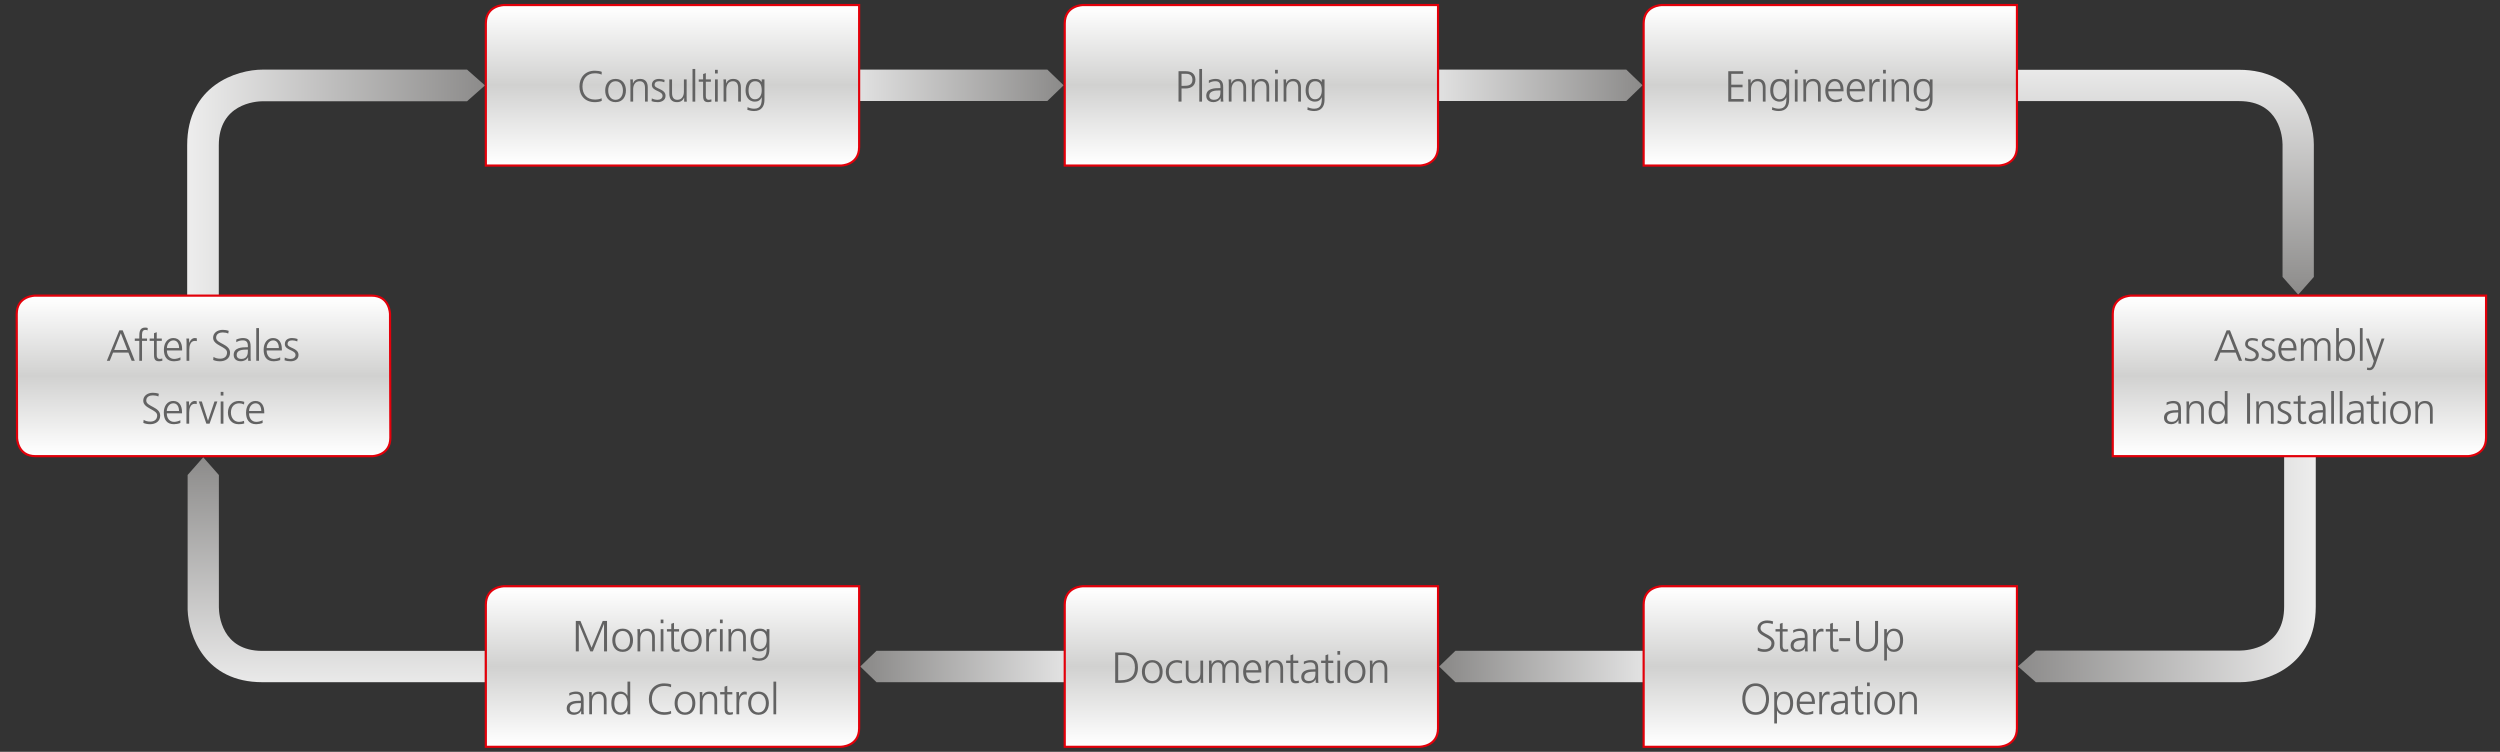 <?xml version="1.0" encoding="UTF-8" standalone="no"?><!DOCTYPE svg PUBLIC "-//W3C//DTD SVG 1.1//EN" "http://www.w3.org/Graphics/SVG/1.1/DTD/svg11.dtd"><svg width="100%" height="100%" viewBox="0 0 5131 1543" version="1.1" xmlns="http://www.w3.org/2000/svg" xmlns:xlink="http://www.w3.org/1999/xlink" xml:space="preserve" xmlns:serif="http://www.serif.com/" style="fill-rule:evenodd;clip-rule:evenodd;"><rect x="0" y="0" width="5131" height="1543" fill="#333333" stroke="none"/><path d="M4687.96,936.645l0,308.374c0,84.813 -75.304,90.036 -90.187,90.207l-419.339,0l-36.497,32.208l0,0.521l36.497,32.179l419.339,0c53.649,0 155.104,-32.42 155.104,-155.115l0,-308.374l-64.917,0Z" style="fill:url(#_Linear1);fill-rule:nonzero;"/><path d="M1762.1,142.861l0,64.401l387.484,0l33.448,-32.201l-33.448,-32.2l-387.484,0Z" style="fill:url(#_Linear2);fill-rule:nonzero;"/><path d="M2185.57,1335.74l0,64.401l-386.653,0l-33.376,-32.2l33.376,-32.201l386.653,0Z" style="fill:url(#_Linear3);fill-rule:nonzero;"/><path d="M2951.43,142.861l0,64.401l386.394,0l33.354,-32.201l-33.354,-32.2l-386.394,0Z" style="fill:url(#_Linear4);fill-rule:nonzero;"/><path d="M3373.37,1335.74l0,64.401l-386.34,0l-33.35,-32.2l33.35,-32.201l386.34,0Z" style="fill:url(#_Linear5);fill-rule:nonzero;"/><path d="M4138.84,143.253l0,64.231l456.593,0c83.916,0 89.093,74.505 89.261,89.231l0,271.681l32.116,36.407l32.106,-36.406l0,-272.236c-0.224,-53.214 -32.498,-152.908 -153.483,-152.908l-456.593,0Z" style="fill:url(#_Linear6);fill-rule:nonzero;"/><path d="M385.087,974.823l0,276.829c1.953,54.129 35.703,148.485 153.414,148.485l456.665,0l0,-64.241l-456.665,0c-83.928,0 -89.106,-74.518 -89.275,-89.246l0,-271.723l-32.12,-36.414l-32.019,36.31Z" style="fill:url(#_Linear7);fill-rule:nonzero;"/><path d="M539.269,142.866c-53.65,0 -155.105,32.419 -155.105,155.115l0,308.374l64.918,0l0,-308.374c0,-84.813 75.303,-90.036 90.187,-90.207l419.339,0l36.497,-32.208l0,-0.522l-36.497,-32.178l-419.339,0Z" style="fill:url(#_Linear8);fill-rule:nonzero;"/><path d="M3411.44,10.285c0,0 -38.026,0 -38.026,38.024l0,291.53l728.154,0c0,0 38.027,0 38.027,-38.026l0,-291.528l-728.155,0Z" style="fill:url(#_Linear9);fill-rule:nonzero;"/><g><path d="M3547.09,208.592l31.648,0l0,-5.354l-25.488,0l0,-24.068l23.162,0l0,-5.355l-23.162,0l0,-22.279l24.414,0l0,-5.355l-30.574,0l0,62.411Z" style="fill:#626262;fill-rule:nonzero;"/><path d="M3588.08,208.592l5.623,0l0,-25.219c0,-7.602 3.221,-16.634 13.51,-16.634c7.784,0 10.826,5.544 10.826,14.13l0,27.723l5.623,0l0,-29.154c0,-10.016 -4.284,-17.517 -15.555,-17.517c-9.484,0 -12.883,5.086 -14.761,9.2l-0.179,0l0,-8.127l-5.445,0c0.358,3.666 0.358,7.242 0.358,10.729l0,34.869Z" style="fill:#626262;fill-rule:nonzero;"/><path d="M3639.38,185.793c0,-8.856 2.773,-19.054 13.509,-19.054c10.289,0 13.51,8.051 13.51,19.054c0,8.32 -3.668,17.981 -13.868,17.981c-9.573,0 -13.151,-9.035 -13.151,-17.981Zm32.642,-22.799l-5.623,0l0,5.176l-0.179,0c-4.205,-5.446 -8.142,-6.249 -14.225,-6.249c-13.419,0 -18.775,10.006 -18.775,23.872c0,10.109 4.642,22.799 19.222,22.799c5.815,0 10.825,-2.319 13.867,-8.933l0.179,0c0,12.871 -1.252,23.432 -15.746,23.432c-4.921,0 -9.931,-1.432 -13.416,-3.222l-0.446,5.631c2.321,0.714 7.778,2.409 13.773,2.409c15.656,0 21.369,-10.367 21.369,-23.064l0,-41.851Z" style="fill:#626262;fill-rule:nonzero;"/><path d="M3683.73,208.592l5.623,0l0,-45.598l-5.623,0l0,45.598Zm5.623,-65.273l-5.623,0l0,7.501l5.623,0l0,-7.501Z" style="fill:#626262;fill-rule:nonzero;"/><path d="M3701.28,208.592l5.623,0l0,-25.219c0,-7.602 3.221,-16.634 13.51,-16.634c7.784,0 10.826,5.544 10.826,14.13l0,27.723l5.623,0l0,-29.154c0,-10.016 -4.284,-17.517 -15.554,-17.517c-9.484,0 -12.884,5.086 -14.762,9.2l-0.179,0l0,-8.127l-5.445,0c0.358,3.666 0.358,7.242 0.358,10.729l0,34.869Z" style="fill:#626262;fill-rule:nonzero;"/><path d="M3780.24,201.447c-2.678,1.7 -8.673,3.4 -12.788,3.4c-9.842,0 -15.031,-7.785 -15.031,-17.45l31.211,0l0,-2.855c0,-12.255 -5.267,-22.621 -18.149,-22.621c-11.541,0 -19.222,9.919 -19.222,23.87c0,13.687 5.624,23.874 20.743,23.874c4.205,0 9.305,-0.892 13.236,-2.498l0,-5.72Zm-27.819,-18.868c0,-7.517 5.099,-15.84 13.42,-15.84c8.41,0 11.631,7.875 11.631,15.84l-25.051,0Z" style="fill:#626262;fill-rule:nonzero;"/><path d="M3824.15,201.447c-2.678,1.7 -8.672,3.4 -12.788,3.4c-9.842,0 -15.031,-7.785 -15.031,-17.45l31.211,0l0,-2.855c0,-12.255 -5.267,-22.621 -18.148,-22.621c-11.542,0 -19.223,9.919 -19.223,23.87c0,13.687 5.624,23.874 20.744,23.874c4.205,0 9.304,-0.892 13.235,-2.498l0,-5.72Zm-27.819,-18.868c0,-7.517 5.1,-15.84 13.42,-15.84c8.411,0 11.632,7.875 11.632,15.84l-25.052,0Z" style="fill:#626262;fill-rule:nonzero;"/><path d="M3836.64,208.592l5.623,0l0,-22.536c0,-8.228 2.415,-18.244 11.358,-18.244c1.431,0 2.951,0.179 4.113,0.537l0,-5.892c-0.983,-0.269 -2.593,-0.536 -3.934,-0.536c-5.813,0 -9.659,4.731 -11.716,9.826l-0.178,0l0,-8.753l-5.624,0c0.358,3.301 0.358,5.176 0.358,10.184l0,35.414Z" style="fill:#626262;fill-rule:nonzero;"/><path d="M3864.82,208.592l5.623,0l0,-45.598l-5.623,0l0,45.598Zm5.623,-65.273l-5.623,0l0,7.501l5.623,0l0,-7.501Z" style="fill:#626262;fill-rule:nonzero;"/><path d="M3882.42,208.592l5.623,0l0,-25.219c0,-7.602 3.221,-16.634 13.51,-16.634c7.784,0 10.826,5.544 10.826,14.13l0,27.723l5.623,0l0,-29.154c0,-10.016 -4.284,-17.517 -15.554,-17.517c-9.484,0 -12.884,5.086 -14.762,9.2l-0.179,0l0,-8.127l-5.445,0c0.358,3.666 0.358,7.242 0.358,10.729l0,34.869Z" style="fill:#626262;fill-rule:nonzero;"/><path d="M3933.72,185.793c0,-8.856 2.774,-19.054 13.51,-19.054c10.288,0 13.509,8.051 13.509,19.054c0,8.32 -3.668,17.981 -13.867,17.981c-9.573,0 -13.152,-9.035 -13.152,-17.981Zm32.642,-22.799l-5.623,0l0,5.176l-0.179,0c-4.205,-5.446 -8.141,-6.249 -14.225,-6.249c-13.418,0 -18.774,10.006 -18.774,23.872c0,10.109 4.641,22.799 19.221,22.799c5.816,0 10.826,-2.319 13.868,-8.933l0.179,0c0,12.871 -1.253,23.432 -15.747,23.432c-4.92,0 -9.93,-1.432 -13.415,-3.222l-0.446,5.631c2.32,0.714 7.778,2.409 13.772,2.409c15.657,0 21.369,-10.367 21.369,-23.064l0,-41.851Z" style="fill:#626262;fill-rule:nonzero;"/></g><path d="M3411.44,10.284c0,0 -38.025,0 -38.025,38.026l0,291.529l728.155,0c0,0 38.025,0 38.025,-38.025l0,-291.53l-728.155,0Z" style="fill:none;stroke:#e3000a;stroke-width:4.47px;"/><path d="M2223.29,10.285c0,0 -38.025,0 -38.025,38.024l0,291.53l728.155,0c0,0 38.025,0 38.025,-38.026l0,-291.528l-728.155,0Z" style="fill:url(#_Linear10);fill-rule:nonzero;"/><g><path d="M2418.8,208.592l6.159,0l0,-27.008l8.59,0c11.185,0 19.939,-6.07 19.939,-17.701c0,-11.811 -7.591,-17.702 -19.313,-17.702l-15.375,0l0,62.411Zm6.159,-57.056l10.022,0c7.874,0 12.347,4.473 12.347,12.347c0,11.273 -8.768,12.347 -18.074,12.347l-4.295,0l0,-24.694Z" style="fill:#626262;fill-rule:nonzero;"/><rect x="2461.44" y="141.531" width="5.623" height="67.062" style="fill:#626262;fill-rule:nonzero;"/><path d="M2505.39,208.592l5.534,0c-0.447,-3.13 -0.447,-5.902 -0.447,-9.569l0,-20.112c0,-11.904 -4.73,-16.99 -16.002,-16.99c-4.026,0 -9.931,1.427 -13.419,3.123l0,5.454c4.204,-2.685 8.677,-3.759 13.419,-3.759c7.606,0 10.379,3.938 10.379,11.725l0,2.327l-1.073,0c-11.811,0 -28.081,0.713 -28.081,15.996c0,4.123 2.053,12.878 15.017,12.878c5.637,0 11.99,-2.944 14.494,-8.397l0.179,0l0,7.324Zm-0.536,-20.209c0,4.921 -0.268,16.464 -13.51,16.464c-5.19,0 -9.484,-2.237 -9.484,-8.232c0,-10.022 11.631,-11.006 21.384,-11.006l1.61,0l0,2.774Z" style="fill:#626262;fill-rule:nonzero;"/><path d="M2521.96,208.592l5.623,0l0,-25.219c0,-7.602 3.221,-16.634 13.51,-16.634c7.784,0 10.826,5.544 10.826,14.13l0,27.723l5.623,0l0,-29.154c0,-10.016 -4.284,-17.517 -15.554,-17.517c-9.484,0 -12.884,5.086 -14.762,9.2l-0.178,0l0,-8.127l-5.446,0c0.358,3.666 0.358,7.242 0.358,10.729l0,34.869Z" style="fill:#626262;fill-rule:nonzero;"/><path d="M2569.33,208.592l5.622,0l0,-25.219c0,-7.602 3.221,-16.634 13.511,-16.634c7.784,0 10.826,5.544 10.826,14.13l0,27.723l5.623,0l0,-29.154c0,-10.016 -4.284,-17.517 -15.555,-17.517c-9.484,0 -12.884,5.086 -14.762,9.2l-0.178,0l0,-8.127l-5.445,0c0.358,3.666 0.358,7.242 0.358,10.729l0,34.869Z" style="fill:#626262;fill-rule:nonzero;"/><path d="M2616.95,208.592l5.623,0l0,-45.598l-5.623,0l0,45.598Zm5.623,-65.273l-5.623,0l0,7.501l5.623,0l0,-7.501Z" style="fill:#626262;fill-rule:nonzero;"/><path d="M2634.51,208.592l5.622,0l0,-25.219c0,-7.602 3.221,-16.634 13.511,-16.634c7.784,0 10.826,5.544 10.826,14.13l0,27.723l5.623,0l0,-29.154c0,-10.016 -4.284,-17.517 -15.555,-17.517c-9.484,0 -12.884,5.086 -14.762,9.2l-0.178,0l0,-8.127l-5.445,0c0.358,3.666 0.358,7.242 0.358,10.729l0,34.869Z" style="fill:#626262;fill-rule:nonzero;"/><path d="M2685.81,185.793c0,-8.856 2.773,-19.054 13.509,-19.054c10.289,0 13.51,8.051 13.51,19.054c0,8.32 -3.668,17.981 -13.868,17.981c-9.573,0 -13.151,-9.035 -13.151,-17.981Zm32.642,-22.799l-5.623,0l0,5.176l-0.179,0c-4.205,-5.446 -8.142,-6.249 -14.226,-6.249c-13.418,0 -18.774,10.006 -18.774,23.872c0,10.109 4.642,22.799 19.222,22.799c5.815,0 10.825,-2.319 13.867,-8.933l0.179,0c0,12.871 -1.252,23.432 -15.746,23.432c-4.921,0 -9.931,-1.432 -13.416,-3.222l-0.446,5.631c2.321,0.714 7.778,2.409 13.772,2.409c15.657,0 21.37,-10.367 21.37,-23.064l0,-41.851Z" style="fill:#626262;fill-rule:nonzero;"/></g><path d="M2223.29,10.284c0,0 -38.025,0 -38.025,38.026l0,291.529l728.155,0c0,0 38.025,0 38.025,-38.025l0,-291.53l-728.155,0Z" style="fill:none;stroke:#e3000a;stroke-width:4.47px;"/><path d="M1035.15,10.285c0,0 -38.026,0 -38.026,38.024l0,291.53l728.156,0c0,0 38.025,0 38.025,-38.026l0,-291.528l-728.155,0Z" style="fill:url(#_Linear11);fill-rule:nonzero;"/><g><path d="M1235.06,147.428c-3.219,-1.695 -10.642,-2.32 -14.309,-2.32c-19.317,0 -31.468,13.315 -31.468,32.278c0,19.322 11.793,32.279 31.468,32.279c3.935,0 10.911,-0.624 14.309,-2.677l-0.358,-5.361c-3.577,2.147 -9.837,2.684 -13.951,2.684c-16.455,0 -25.309,-11.181 -25.309,-26.925c0,-15.474 9.122,-26.924 25.309,-26.924c4.382,0 10.016,0.626 13.951,2.684l0.358,-5.718Z" style="fill:#626262;fill-rule:nonzero;"/><path d="M1242.11,185.793c0,12.435 6.517,23.872 21.279,23.872c14.761,0 21.279,-11.437 21.279,-23.872c0,-12.434 -6.518,-23.872 -21.279,-23.872c-14.762,0 -21.279,11.438 -21.279,23.872Zm6.159,0c0,-10.556 5.279,-19.054 15.12,-19.054c9.841,0 15.119,8.498 15.119,19.054c0,10.556 -5.278,19.054 -15.119,19.054c-9.841,0 -15.12,-8.498 -15.12,-19.054Z" style="fill:#626262;fill-rule:nonzero;"/><path d="M1293.87,208.592l5.623,0l0,-25.219c0,-7.602 3.221,-16.634 13.51,-16.634c7.784,0 10.826,5.544 10.826,14.13l0,27.723l5.623,0l0,-29.154c0,-10.016 -4.284,-17.517 -15.554,-17.517c-9.484,0 -12.884,5.086 -14.762,9.2l-0.179,0l0,-8.127l-5.445,0c0.358,3.666 0.358,7.242 0.358,10.729l0,34.869Z" style="fill:#626262;fill-rule:nonzero;"/><path d="M1337.27,207.524c4.018,1.606 8.397,2.141 12.782,2.141c6.891,0 15.914,-3.301 15.914,-12.958c0,-14.939 -22.447,-13.866 -22.447,-22.364c0,-5.815 4.027,-7.604 9.844,-7.604c3.132,0 7.158,0.805 10.103,2.147l0.536,-4.913c-4.017,-1.517 -8.849,-2.052 -11.265,-2.052c-7.518,0 -14.841,3.39 -14.841,12.422c0,13.239 21.91,11.54 21.91,22.364c0,5.188 -4.743,8.14 -10.112,8.14c-4.385,0 -8.496,-1.163 -11.887,-2.862l-0.537,5.539Z" style="fill:#626262;fill-rule:nonzero;"/><path d="M1409.26,162.994l-5.623,0l0,25.219c0,7.602 -3.221,16.634 -13.51,16.634c-7.784,0 -10.826,-5.544 -10.826,-14.13l0,-27.723l-5.623,0l0,29.154c0,10.016 4.284,17.517 15.554,17.517c9.484,0 12.884,-5.086 14.762,-9.2l0.179,0l0,8.127l5.445,0c-0.358,-3.665 -0.358,-7.242 -0.358,-10.729l0,-34.869Z" style="fill:#626262;fill-rule:nonzero;"/><rect x="1421.31" y="141.531" width="5.623" height="67.062" style="fill:#626262;fill-rule:nonzero;"/><path d="M1459.02,162.994l-10.374,0l0,-12.968l-5.622,1.968l0,11l-8.944,0l0,4.818l8.944,0l0,26.658c0,8.32 0.357,15.195 10.362,15.195c2.773,0 5.545,-0.713 6.886,-1.249l-0.357,-4.642c-1.61,0.626 -3.041,1.073 -5.187,1.073c-4.561,0 -6.082,-3.399 -6.082,-7.514l0,-29.521l10.374,0l0,-4.818Z" style="fill:#626262;fill-rule:nonzero;"/><path d="M1467.49,208.592l5.623,0l0,-45.598l-5.623,0l0,45.598Zm5.623,-65.273l-5.623,0l0,7.501l5.623,0l0,-7.501Z" style="fill:#626262;fill-rule:nonzero;"/><path d="M1485.09,208.592l5.623,0l0,-25.219c0,-7.602 3.221,-16.634 13.51,-16.634c7.784,0 10.826,5.544 10.826,14.13l0,27.723l5.623,0l0,-29.154c0,-10.016 -4.284,-17.517 -15.554,-17.517c-9.484,0 -12.884,5.086 -14.762,9.2l-0.179,0l0,-8.127l-5.445,0c0.358,3.666 0.358,7.242 0.358,10.729l0,34.869Z" style="fill:#626262;fill-rule:nonzero;"/><path d="M1536.34,185.793c0,-8.856 2.773,-19.054 13.509,-19.054c10.289,0 13.51,8.051 13.51,19.054c0,8.32 -3.668,17.981 -13.867,17.981c-9.573,0 -13.152,-9.035 -13.152,-17.981Zm32.642,-22.799l-5.623,0l0,5.176l-0.179,0c-4.205,-5.446 -8.141,-6.249 -14.225,-6.249c-13.419,0 -18.775,10.006 -18.775,23.872c0,10.109 4.642,22.799 19.222,22.799c5.815,0 10.826,-2.319 13.868,-8.933l0.178,0c0,12.871 -1.252,23.432 -15.746,23.432c-4.92,0 -9.931,-1.432 -13.415,-3.222l-0.447,5.631c2.321,0.714 7.778,2.409 13.773,2.409c15.657,0 21.369,-10.367 21.369,-23.064l0,-41.851Z" style="fill:#626262;fill-rule:nonzero;"/></g><path d="M1035.15,10.284c0,0 -38.026,0 -38.026,38.026l0,291.529l728.155,0c0,0 38.026,0 38.026,-38.025l0,-291.53l-728.155,0Z" style="fill:none;stroke:#e3000a;stroke-width:4.47px;"/><path d="M72.235,606.723c0,0 -38.024,0 -37.924,38.025l0.672,253.504c0,0 0.101,38.026 38.127,38.026l690.128,0c0,0 38.026,0 37.926,-38.026l-0.672,-253.504c0,0 -0.101,-38.025 -38.127,-38.025l-690.13,0Z" style="fill:url(#_Linear12);fill-rule:nonzero;"/><g><path d="M219.322,740.442l5.99,0l6.706,-16.723l31.474,0l6.706,16.723l6.437,0l-24.767,-62.411l-6.974,0l-25.572,62.411Zm42.113,-22.078l-27.092,0l13.591,-34.442l13.501,34.442Z" style="fill:#626262;fill-rule:nonzero;"/><path d="M285.87,740.442l5.623,0l0,-40.78l10.284,0l0,-4.818l-10.284,0l0,-3.938c0,-5.458 -0.804,-13.781 6.886,-13.781c1.61,0 3.309,0.358 4.471,0.985l0.358,-4.909c-1.073,-0.626 -3.488,-0.894 -5.276,-0.894c-11.705,0 -12.062,9.651 -12.062,19.226l0,3.311l-9.212,0l0,4.818l9.212,0l0,40.78Z" style="fill:#626262;fill-rule:nonzero;"/><path d="M332.068,694.844l-10.374,0l0,-12.968l-5.623,1.968l0,11l-8.943,0l0,4.818l8.943,0l0,26.658c0,8.32 0.357,15.195 10.363,15.195c2.772,0 5.545,-0.714 6.886,-1.249l-0.358,-4.642c-1.609,0.626 -3.04,1.073 -5.187,1.073c-4.56,0 -6.081,-3.399 -6.081,-7.514l0,-29.521l10.374,0l0,-4.818Z" style="fill:#626262;fill-rule:nonzero;"/><path d="M370.365,733.297c-2.678,1.7 -8.672,3.4 -12.788,3.4c-9.842,0 -15.031,-7.785 -15.031,-17.45l31.211,0l0,-2.855c0,-12.255 -5.266,-22.621 -18.148,-22.621c-11.542,0 -19.222,9.919 -19.222,23.87c0,13.687 5.624,23.874 20.743,23.874c4.205,0 9.305,-0.892 13.235,-2.498l0,-5.72Zm-27.819,-18.868c0,-7.517 5.1,-15.84 13.421,-15.84c8.41,0 11.631,7.875 11.631,15.84l-25.052,0Z" style="fill:#626262;fill-rule:nonzero;"/><path d="M382.85,740.442l5.623,0l0,-22.536c0,-8.228 2.415,-18.244 11.358,-18.244c1.431,0 2.951,0.179 4.114,0.536l0,-5.891c-0.984,-0.269 -2.594,-0.536 -3.935,-0.536c-5.813,0 -9.659,4.73 -11.715,9.826l-0.179,0l0,-8.753l-5.623,0c0.357,3.301 0.357,5.175 0.357,10.184l0,35.414Z" style="fill:#626262;fill-rule:nonzero;"/><path d="M437.567,738.838c3.303,1.428 8.039,2.677 14.124,2.677c9.663,0 20.475,-4.997 20.475,-17.609c0,-18.248 -28.618,-18.337 -28.618,-30.86c0,-8.051 7.069,-10.734 13.511,-10.734c4.206,0 8.59,0.805 11.358,2.326l0.982,-5.628c-4.287,-1.606 -9.208,-2.052 -12.25,-2.052c-11.006,0 -19.76,6.248 -19.76,16.267c0,16.369 28.618,17.89 28.618,30.144c0,8.856 -6.353,12.792 -14.048,12.792c-5.816,0 -10.107,-1.342 -13.767,-3.668l-0.625,6.345Z" style="fill:#626262;fill-rule:nonzero;"/><path d="M509.284,740.442l5.535,0c-0.447,-3.13 -0.447,-5.902 -0.447,-9.569l0,-20.112c0,-11.904 -4.731,-16.99 -16.002,-16.99c-4.027,0 -9.932,1.427 -13.42,3.122l0,5.455c4.204,-2.685 8.678,-3.759 13.42,-3.759c7.605,0 10.379,3.938 10.379,11.724l0,2.327l-1.074,0c-11.811,0 -28.081,0.714 -28.081,15.997c0,4.123 2.054,12.878 15.018,12.878c5.637,0 11.989,-2.944 14.494,-8.397l0.178,0l0,7.324Zm-0.535,-20.21c0,4.922 -0.269,16.465 -13.511,16.465c-5.189,0 -9.484,-2.237 -9.484,-8.232c0,-10.022 11.632,-11.007 21.384,-11.007l1.611,0l0,2.774Z" style="fill:#626262;fill-rule:nonzero;"/><rect x="525.947" y="673.38" width="5.623" height="67.062" style="fill:#626262;fill-rule:nonzero;"/><path d="M575.081,733.297c-2.678,1.7 -8.672,3.4 -12.788,3.4c-9.842,0 -15.031,-7.785 -15.031,-17.45l31.212,0l0,-2.855c0,-12.255 -5.267,-22.621 -18.149,-22.621c-11.542,0 -19.222,9.919 -19.222,23.87c0,13.687 5.624,23.874 20.743,23.874c4.205,0 9.305,-0.892 13.235,-2.498l0,-5.72Zm-27.819,-18.868c0,-7.517 5.1,-15.84 13.421,-15.84c8.41,0 11.631,7.875 11.631,15.84l-25.052,0Z" style="fill:#626262;fill-rule:nonzero;"/><path d="M583.992,739.374c4.018,1.606 8.397,2.141 12.782,2.141c6.891,0 15.914,-3.301 15.914,-12.958c0,-14.94 -22.447,-13.866 -22.447,-22.364c0,-5.815 4.027,-7.604 9.844,-7.604c3.132,0 7.158,0.805 10.103,2.147l0.536,-4.913c-4.017,-1.517 -8.849,-2.052 -11.265,-2.052c-7.518,0 -14.841,3.39 -14.841,12.422c0,13.239 21.91,11.539 21.91,22.364c0,5.188 -4.743,8.14 -10.112,8.14c-4.385,0 -8.496,-1.163 -11.887,-2.862l-0.537,5.539Z" style="fill:#626262;fill-rule:nonzero;"/><path d="M294.175,867.976c3.303,1.428 8.039,2.677 14.123,2.677c9.663,0 20.475,-4.998 20.475,-17.609c0,-18.248 -28.617,-18.337 -28.617,-30.86c0,-8.051 7.068,-10.734 13.51,-10.734c4.206,0 8.59,0.805 11.358,2.325l0.982,-5.627c-4.287,-1.606 -9.208,-2.053 -12.25,-2.053c-11.006,0 -19.76,6.249 -19.76,16.268c0,16.369 28.618,17.889 28.618,30.144c0,8.856 -6.353,12.791 -14.048,12.791c-5.816,0 -10.106,-1.341 -13.766,-3.667l-0.625,6.345Z" style="fill:#626262;fill-rule:nonzero;"/><path d="M370.17,862.434c-2.678,1.701 -8.673,3.401 -12.788,3.401c-9.842,0 -15.031,-7.785 -15.031,-17.45l31.211,0l0,-2.855c0,-12.255 -5.267,-22.622 -18.149,-22.622c-11.541,0 -19.222,9.92 -19.222,23.871c0,13.687 5.624,23.874 20.743,23.874c4.205,0 9.305,-0.892 13.236,-2.498l0,-5.721Zm-27.819,-18.867c0,-7.518 5.099,-15.841 13.42,-15.841c8.41,0 11.631,7.876 11.631,15.841l-25.051,0Z" style="fill:#626262;fill-rule:nonzero;"/><path d="M382.655,869.58l5.623,0l0,-22.537c0,-8.227 2.414,-18.243 11.357,-18.243c1.431,0 2.952,0.178 4.114,0.536l0,-5.891c-0.984,-0.269 -2.593,-0.537 -3.935,-0.537c-5.813,0 -9.658,4.731 -11.715,9.826l-0.178,0l0,-8.753l-5.624,0c0.358,3.302 0.358,5.176 0.358,10.184l0,35.415Z" style="fill:#626262;fill-rule:nonzero;"/><path d="M446.111,823.981l-5.9,0l-13.232,39.439l-0.179,0l-12.606,-39.439l-6.169,0l15.467,45.599l6.616,0l16.003,-45.599Z" style="fill:#626262;fill-rule:nonzero;"/><path d="M452.942,869.58l5.623,0l0,-45.599l-5.623,0l0,45.599Zm5.623,-65.273l-5.623,0l0,7.501l5.623,0l0,-7.501Z" style="fill:#626262;fill-rule:nonzero;"/><path d="M501.323,824.686c-1.61,-0.529 -5.545,-1.778 -11,-1.778c-13.504,0 -22.525,9.828 -22.525,23.873c0,12.703 7.143,23.872 21.809,23.872c4.293,0 7.87,-0.268 11.716,-1.606l-0.537,-5.27c-3.398,1.253 -6.707,2.058 -10.284,2.058c-10.285,0 -16.545,-8.677 -16.545,-19.054c0,-11.093 6.171,-19.055 17.171,-19.055c3.04,0 6.707,0.985 9.748,2.326l0.447,-5.366Z" style="fill:#626262;fill-rule:nonzero;"/><path d="M538.983,862.434c-2.678,1.701 -8.672,3.401 -12.788,3.401c-9.841,0 -15.031,-7.785 -15.031,-17.45l31.212,0l0,-2.855c0,-12.255 -5.267,-22.622 -18.149,-22.622c-11.542,0 -19.222,9.92 -19.222,23.871c0,13.687 5.624,23.874 20.743,23.874c4.205,0 9.305,-0.892 13.235,-2.498l0,-5.721Zm-27.819,-18.867c0,-7.518 5.1,-15.841 13.421,-15.841c8.41,0 11.631,7.876 11.631,15.841l-25.052,0Z" style="fill:#626262;fill-rule:nonzero;"/></g><path d="M72.236,606.722c0,0 -38.026,0 -37.925,38.025l0.672,253.505c0,0 0.101,38.025 38.126,38.025l690.13,0c0,0 38.025,0 37.924,-38.025l-0.671,-253.505c0,0 -0.101,-38.025 -38.127,-38.025l-690.129,0Z" style="fill:none;stroke:#e3000a;stroke-width:4.47px;"/><path d="M2223.29,1203.16c0,0 -38.025,0 -38.025,38.025l0,291.53l728.155,0c0,0 38.025,0 38.025,-38.026l0,-291.529l-728.155,0Z" style="fill:url(#_Linear13);fill-rule:nonzero;"/><g><path d="M2294.99,1344.41l9.035,0c13.956,0 25.318,6.351 25.318,25.404c0,19.142 -11.541,26.298 -29.254,26.298l-5.099,0l0,-51.702Zm-6.159,57.056l10.9,0c20.665,0 35.771,-8.664 35.771,-31.295c0,-18.247 -8.843,-31.116 -31.208,-31.116l-15.463,0l0,62.411Z" style="fill:#626262;fill-rule:nonzero;"/><path d="M2343.65,1378.67c0,12.435 6.517,23.873 21.278,23.873c14.762,0 21.279,-11.438 21.279,-23.873c0,-12.434 -6.517,-23.872 -21.279,-23.872c-14.761,0 -21.278,11.438 -21.278,23.872Zm6.159,0c0,-10.556 5.278,-19.054 15.119,-19.054c9.841,0 15.12,8.498 15.12,19.054c0,10.556 -5.279,19.055 -15.12,19.055c-9.841,0 -15.119,-8.499 -15.119,-19.055Z" style="fill:#626262;fill-rule:nonzero;"/><path d="M2426.24,1356.58c-1.61,-0.528 -5.545,-1.777 -11,-1.777c-13.504,0 -22.526,9.828 -22.526,23.872c0,12.703 7.144,23.873 21.81,23.873c4.293,0 7.87,-0.268 11.716,-1.606l-0.537,-5.27c-3.398,1.252 -6.707,2.058 -10.284,2.058c-10.285,0 -16.545,-8.678 -16.545,-19.055c0,-11.092 6.171,-19.054 17.171,-19.054c3.04,0 6.707,0.984 9.748,2.326l0.447,-5.367Z" style="fill:#626262;fill-rule:nonzero;"/><path d="M2469.3,1355.87l-5.623,0l0,25.219c0,7.602 -3.221,16.635 -13.51,16.635c-7.784,0 -10.826,-5.545 -10.826,-14.131l0,-27.723l-5.623,0l0,29.154c0,10.017 4.284,17.518 15.554,17.518c9.484,0 12.884,-5.087 14.762,-9.201l0.179,0l0,8.127l5.445,0c-0.358,-3.665 -0.358,-7.242 -0.358,-10.729l0,-34.869Z" style="fill:#626262;fill-rule:nonzero;"/><path d="M2542.15,1401.47l0,-31.39c0,-8.853 -5.177,-15.281 -14.392,-15.281c-7.158,0 -12.527,4.283 -14.581,9.647l-0.179,0c-1.428,-7.952 -8.043,-9.647 -12.069,-9.647c-9.753,0 -12.437,5.712 -14.226,8.842l-0.178,-0.089l0,-7.68l-5.445,0c0.357,3.666 0.357,7.242 0.357,10.729l0,34.869l5.623,0l0,-25.213c0,-11.364 6.085,-16.64 12.258,-16.64c7.248,0 9.664,5.097 9.664,11.536l0,30.317l5.623,0l0,-25.219c0,-11.358 6.084,-16.634 12.258,-16.634c7.248,0 9.664,5.097 9.664,11.536l0,30.317l5.623,0Z" style="fill:#626262;fill-rule:nonzero;"/><path d="M2585.42,1394.32c-2.678,1.7 -8.672,3.401 -12.788,3.401c-9.842,0 -15.031,-7.786 -15.031,-17.451l31.211,0l0,-2.855c0,-12.254 -5.266,-22.621 -18.148,-22.621c-11.542,0 -19.222,9.919 -19.222,23.87c0,13.687 5.624,23.875 20.743,23.875c4.205,0 9.305,-0.893 13.235,-2.499l0,-5.72Zm-27.819,-18.868c0,-7.517 5.1,-15.84 13.421,-15.84c8.41,0 11.631,7.875 11.631,15.84l-25.052,0Z" style="fill:#626262;fill-rule:nonzero;"/><path d="M2597.9,1401.47l5.623,0l0,-25.219c0,-7.602 3.221,-16.634 13.51,-16.634c7.784,0 10.827,5.545 10.827,14.13l0,27.723l5.623,0l0,-29.154c0,-10.016 -4.285,-17.517 -15.555,-17.517c-9.484,0 -12.884,5.086 -14.762,9.2l-0.178,0l0,-8.127l-5.445,0c0.357,3.666 0.357,7.242 0.357,10.729l0,34.869Z" style="fill:#626262;fill-rule:nonzero;"/><path d="M2664.59,1355.87l-10.374,0l0,-12.967l-5.623,1.967l0,11l-8.943,0l0,4.818l8.943,0l0,26.658c0,8.32 0.357,15.196 10.363,15.196c2.773,0 5.545,-0.714 6.886,-1.25l-0.357,-4.642c-1.61,0.626 -3.041,1.074 -5.187,1.074c-4.561,0 -6.082,-3.4 -6.082,-7.515l0,-29.521l10.374,0l0,-4.818Z" style="fill:#626262;fill-rule:nonzero;"/><path d="M2700.36,1401.47l5.535,0c-0.447,-3.13 -0.447,-5.902 -0.447,-9.569l0,-20.112c0,-11.904 -4.731,-16.99 -16.002,-16.99c-4.027,0 -9.932,1.427 -13.42,3.123l0,5.454c4.204,-2.685 8.678,-3.759 13.42,-3.759c7.605,0 10.379,3.938 10.379,11.725l0,2.327l-1.074,0c-11.811,0 -28.081,0.713 -28.081,15.997c0,4.122 2.053,12.878 15.018,12.878c5.637,0 11.989,-2.945 14.494,-8.398l0.178,0l0,7.324Zm-0.535,-20.209c0,4.921 -0.269,16.465 -13.511,16.465c-5.189,0 -9.484,-2.238 -9.484,-8.233c0,-10.022 11.632,-11.006 21.384,-11.006l1.611,0l0,2.774Z" style="fill:#626262;fill-rule:nonzero;"/><path d="M2736.43,1355.87l-10.374,0l0,-12.967l-5.623,1.967l0,11l-8.943,0l0,4.818l8.943,0l0,26.658c0,8.32 0.357,15.196 10.363,15.196c2.772,0 5.545,-0.714 6.886,-1.25l-0.358,-4.642c-1.609,0.626 -3.04,1.074 -5.187,1.074c-4.561,0 -6.081,-3.4 -6.081,-7.515l0,-29.521l10.374,0l0,-4.818Z" style="fill:#626262;fill-rule:nonzero;"/><path d="M2744.9,1401.47l5.623,0l0,-45.598l-5.623,0l0,45.598Zm5.623,-65.273l-5.623,0l0,7.501l5.623,0l0,-7.501Z" style="fill:#626262;fill-rule:nonzero;"/><path d="M2759.92,1378.67c0,12.435 6.517,23.873 21.278,23.873c14.762,0 21.279,-11.438 21.279,-23.873c0,-12.434 -6.517,-23.872 -21.279,-23.872c-14.761,0 -21.278,11.438 -21.278,23.872Zm6.159,0c0,-10.556 5.278,-19.054 15.119,-19.054c9.841,0 15.12,8.498 15.12,19.054c0,10.556 -5.279,19.055 -15.12,19.055c-9.841,0 -15.119,-8.499 -15.119,-19.055Z" style="fill:#626262;fill-rule:nonzero;"/><path d="M2811.68,1401.47l5.623,0l0,-25.219c0,-7.602 3.221,-16.634 13.51,-16.634c7.784,0 10.826,5.545 10.826,14.13l0,27.723l5.623,0l0,-29.154c0,-10.016 -4.284,-17.517 -15.554,-17.517c-9.484,0 -12.884,5.086 -14.762,9.2l-0.179,0l0,-8.127l-5.445,0c0.358,3.666 0.358,7.242 0.358,10.729l0,34.869Z" style="fill:#626262;fill-rule:nonzero;"/></g><path d="M2223.29,1203.16c-0.001,0 -38.026,0 -38.026,38.026l-0.001,291.529l728.155,0c0,0 38.026,0 38.026,-38.025l0.001,-291.53l-728.156,0Z" style="fill:none;stroke:#e3000a;stroke-width:4.47px;"/><path d="M3411.44,1203.16c0,0 -38.026,0 -38.026,38.025l0,291.53l728.154,0c0,0 38.027,0 38.027,-38.026l0,-291.529l-728.155,0Z" style="fill:url(#_Linear14);fill-rule:nonzero;"/><g><path d="M3607.32,1335.28c3.303,1.428 8.039,2.678 14.123,2.678c9.664,0 20.476,-4.998 20.476,-17.609c0,-18.248 -28.618,-18.338 -28.618,-30.861c0,-8.05 7.069,-10.733 13.511,-10.733c4.205,0 8.59,0.804 11.358,2.325l0.982,-5.627c-4.287,-1.607 -9.208,-2.053 -12.251,-2.053c-11.005,0 -19.759,6.249 -19.759,16.267c0,16.37 28.617,17.89 28.617,30.145c0,8.855 -6.352,12.791 -14.047,12.791c-5.816,0 -10.107,-1.342 -13.767,-3.667l-0.625,6.344Z" style="fill:#626262;fill-rule:nonzero;"/><path d="M3669,1291.28l-10.373,0l0,-12.967l-5.623,1.967l0,11l-8.943,0l0,4.818l8.943,0l0,26.659c0,8.319 0.357,15.195 10.362,15.195c2.773,0 5.545,-0.714 6.886,-1.249l-0.357,-4.643c-1.61,0.626 -3.041,1.074 -5.187,1.074c-4.561,0 -6.081,-3.4 -6.081,-7.515l0,-29.521l10.373,0l0,-4.818Z" style="fill:#626262;fill-rule:nonzero;"/><path d="M3704.77,1336.88l5.535,0c-0.447,-3.13 -0.447,-5.903 -0.447,-9.569l0,-20.113c0,-11.903 -4.731,-16.99 -16.002,-16.99c-4.026,0 -9.932,1.428 -13.419,3.123l0,5.454c4.203,-2.685 8.677,-3.759 13.419,-3.759c7.605,0 10.379,3.938 10.379,11.725l0,2.327l-1.074,0c-11.81,0 -28.08,0.714 -28.08,15.997c0,4.122 2.053,12.878 15.017,12.878c5.637,0 11.99,-2.945 14.494,-8.398l0.178,0l0,7.325Zm-0.535,-20.21c0,4.921 -0.269,16.465 -13.511,16.465c-5.189,0 -9.484,-2.237 -9.484,-8.233c0,-10.022 11.632,-11.006 21.384,-11.006l1.611,0l0,2.774Z" style="fill:#626262;fill-rule:nonzero;"/><path d="M3721.38,1336.88l5.623,0l0,-22.537c0,-8.228 2.414,-18.244 11.357,-18.244c1.431,0 2.951,0.179 4.114,0.537l0,-5.891c-0.984,-0.269 -2.593,-0.537 -3.935,-0.537c-5.813,0 -9.658,4.731 -11.715,9.826l-0.178,0l0,-8.753l-5.624,0c0.358,3.301 0.358,5.176 0.358,10.184l0,35.415Z" style="fill:#626262;fill-rule:nonzero;"/><path d="M3772.18,1291.28l-10.374,0l0,-12.967l-5.623,1.967l0,11l-8.943,0l0,4.818l8.943,0l0,26.659c0,8.319 0.357,15.195 10.362,15.195c2.773,0 5.545,-0.714 6.887,-1.249l-0.358,-4.643c-1.61,0.626 -3.041,1.074 -5.187,1.074c-4.561,0 -6.081,-3.4 -6.081,-7.515l0,-29.521l10.374,0l0,-4.818Z" style="fill:#626262;fill-rule:nonzero;"/><rect x="3774.79" y="1309.7" width="22.436" height="6.16" style="fill:#626262;fill-rule:nonzero;"/><path d="M3854.54,1274.47l-6.159,0l0,40.602c0,10.195 -5.636,17.528 -16.461,17.528c-10.825,0 -16.461,-7.333 -16.461,-17.528l0,-40.602l-6.159,0l0,40.602c0,18.421 13.495,22.883 22.62,22.883c9.125,0 22.62,-4.462 22.62,-22.883l0,-40.602Z" style="fill:#626262;fill-rule:nonzero;"/><path d="M3867.14,1355.66l5.623,0l0,-26.551l0.179,0c2.774,5.899 7.068,8.844 14.226,8.844c12.525,0 18.774,-10.365 18.774,-23.873c0,-13.865 -5.356,-23.872 -18.774,-23.872c-9.663,0 -13.152,6.876 -14.583,9.381l-0.179,0l0.357,-8.308l-5.623,0l0,64.379Zm32.643,-41.58c0,8.857 -2.774,19.055 -13.51,19.055c-10.02,0 -13.51,-10.735 -13.51,-19.055c0,-8.319 3.49,-19.054 13.51,-19.054c10.736,0 13.51,10.198 13.51,19.054Z" style="fill:#626262;fill-rule:nonzero;"/><path d="M3575.84,1434.81c0.178,19.142 9.469,32.279 27.449,32.279c17.981,0 27.272,-13.137 27.45,-32.279c0.179,-16.906 -8.664,-32.279 -27.45,-32.279c-18.785,0 -27.628,15.373 -27.449,32.279Zm27.449,-26.924c14.671,0 21.291,13.685 21.291,26.924c0,13.238 -6.62,26.924 -21.291,26.924c-14.67,0 -21.29,-13.686 -21.29,-26.924c0,-13.239 6.62,-26.924 21.29,-26.924Z" style="fill:#626262;fill-rule:nonzero;"/><path d="M3641.46,1484.8l5.623,0l0,-26.551l0.179,0c2.773,5.899 7.068,8.844 14.225,8.844c12.526,0 18.775,-10.365 18.775,-23.873c0,-13.866 -5.356,-23.872 -18.775,-23.872c-9.662,0 -13.152,6.876 -14.583,9.38l-0.178,0l0.357,-8.307l-5.623,0l0,64.379Zm32.642,-41.58c0,8.856 -2.773,19.054 -13.51,19.054c-10.02,0 -13.509,-10.734 -13.509,-19.054c0,-8.319 3.489,-19.054 13.509,-19.054c10.737,0 13.51,10.198 13.51,19.054Z" style="fill:#626262;fill-rule:nonzero;"/><path d="M3721.55,1458.87c-2.678,1.7 -8.672,3.4 -12.788,3.4c-9.842,0 -15.031,-7.785 -15.031,-17.45l31.211,0l0,-2.855c0,-12.254 -5.266,-22.621 -18.148,-22.621c-11.542,0 -19.222,9.919 -19.222,23.87c0,13.687 5.623,23.875 20.743,23.875c4.205,0 9.305,-0.893 13.235,-2.499l0,-5.72Zm-27.819,-18.868c0,-7.517 5.1,-15.84 13.421,-15.84c8.41,0 11.631,7.875 11.631,15.84l-25.052,0Z" style="fill:#626262;fill-rule:nonzero;"/><path d="M3733.99,1466.02l5.623,0l0,-22.536c0,-8.228 2.415,-18.244 11.358,-18.244c1.431,0 2.951,0.179 4.114,0.537l0,-5.892c-0.984,-0.268 -2.594,-0.536 -3.935,-0.536c-5.813,0 -9.659,4.731 -11.715,9.826l-0.179,0l0,-8.753l-5.623,0c0.357,3.301 0.357,5.176 0.357,10.184l0,35.414Z" style="fill:#626262;fill-rule:nonzero;"/><path d="M3787.37,1466.02l5.534,0c-0.447,-3.13 -0.447,-5.902 -0.447,-9.569l0,-20.112c0,-11.904 -4.73,-16.99 -16.002,-16.99c-4.026,0 -9.931,1.427 -13.419,3.123l0,5.454c4.203,-2.685 8.677,-3.759 13.419,-3.759c7.606,0 10.379,3.938 10.379,11.725l0,2.327l-1.073,0c-11.811,0 -28.081,0.713 -28.081,15.997c0,4.122 2.053,12.878 15.017,12.878c5.637,0 11.99,-2.945 14.494,-8.398l0.179,0l0,7.324Zm-0.536,-20.209c0,4.921 -0.268,16.464 -13.51,16.464c-5.19,0 -9.485,-2.237 -9.485,-8.232c0,-10.022 11.632,-11.006 21.385,-11.006l1.61,0l0,2.774Z" style="fill:#626262;fill-rule:nonzero;"/><path d="M3823.49,1420.42l-10.373,0l0,-12.967l-5.623,1.967l0,11l-8.943,0l0,4.818l8.943,0l0,26.658c0,8.32 0.357,15.196 10.362,15.196c2.773,0 5.545,-0.714 6.886,-1.25l-0.357,-4.642c-1.61,0.626 -3.041,1.073 -5.187,1.073c-4.561,0 -6.081,-3.399 -6.081,-7.514l0,-29.521l10.373,0l0,-4.818Z" style="fill:#626262;fill-rule:nonzero;"/><path d="M3831.91,1466.02l5.623,0l0,-45.598l-5.623,0l0,45.598Zm5.623,-65.273l-5.623,0l0,7.501l5.623,0l0,-7.501Z" style="fill:#626262;fill-rule:nonzero;"/><path d="M3846.88,1443.22c0,12.435 6.517,23.873 21.279,23.873c14.761,0 21.279,-11.438 21.279,-23.873c0,-12.434 -6.518,-23.872 -21.279,-23.872c-14.762,0 -21.279,11.438 -21.279,23.872Zm6.16,0c0,-10.556 5.278,-19.054 15.119,-19.054c9.841,0 15.119,8.498 15.119,19.054c0,10.556 -5.278,19.054 -15.119,19.054c-9.841,0 -15.119,-8.498 -15.119,-19.054Z" style="fill:#626262;fill-rule:nonzero;"/><path d="M3898.64,1466.02l5.623,0l0,-25.219c0,-7.602 3.221,-16.634 13.51,-16.634c7.784,0 10.827,5.545 10.827,14.13l0,27.723l5.623,0l0,-29.154c0,-10.016 -4.285,-17.517 -15.555,-17.517c-9.484,0 -12.884,5.086 -14.762,9.2l-0.178,0l0,-8.127l-5.445,0c0.357,3.666 0.357,7.242 0.357,10.729l0,34.869Z" style="fill:#626262;fill-rule:nonzero;"/></g><path d="M3411.44,1203.16c0,0 -38.025,0 -38.025,38.026l0,291.529l728.155,0c0,0 38.025,0 38.025,-38.025l0,-291.53l-728.155,0Z" style="fill:none;stroke:#e3000a;stroke-width:4.47px;"/><path d="M4374.25,606.723c0,0 -38.026,0 -38.026,38.025l0,291.53l728.154,0c0,0 38.027,0 38.027,-38.026l0,-291.529l-728.155,0Z" style="fill:url(#_Linear15);fill-rule:nonzero;"/><g><path d="M4544.32,740.442l5.991,0l6.706,-16.723l31.473,0l6.706,16.723l6.438,0l-24.767,-62.411l-6.974,0l-25.573,62.411Zm42.114,-22.078l-27.092,0l13.591,-34.442l13.501,34.442Z" style="fill:#626262;fill-rule:nonzero;"/><path d="M4607.3,739.374c4.017,1.606 8.397,2.141 12.782,2.141c6.891,0 15.914,-3.301 15.914,-12.958c0,-14.94 -22.447,-13.866 -22.447,-22.364c0,-5.815 4.027,-7.604 9.844,-7.604c3.132,0 7.157,0.805 10.103,2.147l0.536,-4.913c-4.017,-1.517 -8.849,-2.052 -11.266,-2.052c-7.517,0 -14.84,3.39 -14.84,12.422c0,13.239 21.91,11.539 21.91,22.364c0,5.188 -4.743,8.14 -10.112,8.14c-4.385,0 -8.496,-1.163 -11.888,-2.862l-0.536,5.539Z" style="fill:#626262;fill-rule:nonzero;"/><path d="M4641.44,739.374c4.018,1.606 8.397,2.141 12.782,2.141c6.891,0 15.914,-3.301 15.914,-12.958c0,-14.94 -22.447,-13.866 -22.447,-22.364c0,-5.815 4.027,-7.604 9.844,-7.604c3.133,0 7.158,0.805 10.104,2.147l0.535,-4.913c-4.017,-1.517 -8.849,-2.052 -11.265,-2.052c-7.517,0 -14.841,3.39 -14.841,12.422c0,13.239 21.911,11.539 21.911,22.364c0,5.188 -4.743,8.14 -10.113,8.14c-4.385,0 -8.495,-1.163 -11.887,-2.862l-0.537,5.539Z" style="fill:#626262;fill-rule:nonzero;"/><path d="M4709.93,733.297c-2.678,1.7 -8.672,3.4 -12.788,3.4c-9.841,0 -15.031,-7.785 -15.031,-17.45l31.212,0l0,-2.855c0,-12.255 -5.267,-22.621 -18.149,-22.621c-11.542,0 -19.222,9.919 -19.222,23.87c0,13.687 5.624,23.874 20.743,23.874c4.205,0 9.305,-0.892 13.235,-2.498l0,-5.72Zm-27.819,-18.868c0,-7.517 5.1,-15.84 13.421,-15.84c8.41,0 11.631,7.875 11.631,15.84l-25.052,0Z" style="fill:#626262;fill-rule:nonzero;"/><path d="M4783.08,740.442l0,-31.39c0,-8.854 -5.177,-15.281 -14.392,-15.281c-7.158,0 -12.527,4.282 -14.581,9.647l-0.179,0c-1.428,-7.952 -8.043,-9.647 -12.069,-9.647c-9.753,0 -12.437,5.712 -14.226,8.842l-0.178,-0.089l0,-7.68l-5.445,0c0.357,3.665 0.357,7.242 0.357,10.729l0,34.869l5.623,0l0,-25.213c0,-11.364 6.085,-16.64 12.259,-16.64c7.247,0 9.663,5.097 9.663,11.536l0,30.317l5.623,0l0,-25.219c0,-11.358 6.084,-16.634 12.258,-16.634c7.248,0 9.664,5.097 9.664,11.536l0,30.317l5.623,0Z" style="fill:#626262;fill-rule:nonzero;"/><path d="M4794.73,740.442l5.622,0l0,-7.234l0.179,0c3.042,5.809 7.695,8.307 14.226,8.307c12.525,0 18.774,-10.364 18.774,-23.872c0,-13.866 -5.356,-23.872 -18.774,-23.872c-8.947,0 -13.42,6.517 -14.226,8.754l-0.179,0l0,-29.145l-5.622,0l0,67.062Zm32.642,-22.799c0,8.856 -2.774,19.054 -13.51,19.054c-10.02,0 -13.51,-10.735 -13.51,-19.054c0,-8.319 3.221,-19.054 13.51,-19.054c10.736,0 13.51,10.198 13.51,19.054Z" style="fill:#626262;fill-rule:nonzero;"/><rect x="4843.44" y="673.38" width="5.623" height="67.062" style="fill:#626262;fill-rule:nonzero;"/><path d="M4862,694.844l-6.169,0l16.182,46.146l-1.162,4.024c-1.788,5.903 -3.397,9.927 -8.225,9.927c-2.057,0 -3.129,-0.358 -4.202,-0.715l-0.537,4.819c1.878,0.446 4.023,0.714 6.08,0.714c6.348,0 9.566,-6.249 11.712,-12.509l18.238,-52.406l-5.9,0l-13.143,38.008l-0.089,0l-12.785,-38.008Z" style="fill:#626262;fill-rule:nonzero;"/><path d="M4471.08,869.58l5.534,0c-0.447,-3.13 -0.447,-5.903 -0.447,-9.569l0,-20.112c0,-11.904 -4.73,-16.991 -16.002,-16.991c-4.026,0 -9.931,1.428 -13.419,3.123l0,5.454c4.203,-2.685 8.677,-3.759 13.419,-3.759c7.606,0 10.379,3.938 10.379,11.725l0,2.327l-1.073,0c-11.811,0 -28.081,0.714 -28.081,15.997c0,4.123 2.053,12.878 15.017,12.878c5.637,0 11.99,-2.944 14.494,-8.397l0.179,0l0,7.324Zm-0.536,-20.21c0,4.922 -0.268,16.465 -13.51,16.465c-5.19,0 -9.485,-2.237 -9.485,-8.232c0,-10.022 11.632,-11.007 21.385,-11.007l1.61,0l0,2.774Z" style="fill:#626262;fill-rule:nonzero;"/><path d="M4487.69,869.58l5.623,0l0,-25.22c0,-7.601 3.221,-16.634 13.51,-16.634c7.784,0 10.826,5.545 10.826,14.13l0,27.724l5.623,0l0,-29.154c0,-10.017 -4.284,-17.518 -15.554,-17.518c-9.484,0 -12.884,5.087 -14.762,9.2l-0.179,0l0,-8.127l-5.445,0c0.358,3.666 0.358,7.243 0.358,10.729l0,34.87Z" style="fill:#626262;fill-rule:nonzero;"/><path d="M4571.78,802.518l-5.623,0l0,29.145l-0.179,0c-0.805,-2.237 -5.278,-8.755 -14.225,-8.755c-13.418,0 -18.775,10.007 -18.775,23.873c0,13.508 6.249,23.872 18.775,23.872c6.531,0 11.183,-2.498 14.225,-8.307l0.179,0l0,7.234l5.623,0l0,-67.062Zm-32.642,44.263c0,-8.856 2.773,-19.055 13.51,-19.055c10.02,0 13.509,10.735 13.509,19.055c0,8.319 -3.489,19.054 -13.509,19.054c-10.737,0 -13.51,-10.198 -13.51,-19.054Z" style="fill:#626262;fill-rule:nonzero;"/><rect x="4611.85" y="807.169" width="6.16" height="62.411" style="fill:#626262;fill-rule:nonzero;"/><path d="M4630.88,869.58l5.623,0l0,-25.22c0,-7.601 3.22,-16.634 13.51,-16.634c7.784,0 10.826,5.545 10.826,14.13l0,27.724l5.623,0l0,-29.154c0,-10.017 -4.284,-17.518 -15.555,-17.518c-9.484,0 -12.883,5.087 -14.762,9.2l-0.178,0l0,-8.127l-5.445,0c0.358,3.666 0.358,7.243 0.358,10.729l0,34.87Z" style="fill:#626262;fill-rule:nonzero;"/><path d="M4674.28,868.512c4.017,1.606 8.396,2.141 12.781,2.141c6.891,0 15.915,-3.301 15.915,-12.959c0,-14.939 -22.447,-13.865 -22.447,-22.364c0,-5.814 4.027,-7.604 9.844,-7.604c3.132,0 7.157,0.806 10.103,2.147l0.536,-4.913c-4.017,-1.516 -8.849,-2.052 -11.266,-2.052c-7.517,0 -14.84,3.391 -14.84,12.422c0,13.24 21.91,11.54 21.91,22.364c0,5.189 -4.743,8.141 -10.112,8.141c-4.386,0 -8.496,-1.163 -11.888,-2.863l-0.536,5.54Z" style="fill:#626262;fill-rule:nonzero;"/><path d="M4732.2,823.981l-10.374,0l0,-12.967l-5.623,1.968l0,10.999l-8.943,0l0,4.819l8.943,0l0,26.658c0,8.319 0.357,15.195 10.363,15.195c2.772,0 5.545,-0.714 6.886,-1.249l-0.358,-4.643c-1.609,0.627 -3.04,1.074 -5.187,1.074c-4.561,0 -6.081,-3.399 -6.081,-7.514l0,-29.521l10.374,0l0,-4.819Z" style="fill:#626262;fill-rule:nonzero;"/><path d="M4767.97,869.58l5.535,0c-0.448,-3.13 -0.448,-5.903 -0.448,-9.569l0,-20.112c0,-11.904 -4.73,-16.991 -16.002,-16.991c-4.026,0 -9.931,1.428 -13.419,3.123l0,5.454c4.204,-2.685 8.677,-3.759 13.419,-3.759c7.606,0 10.379,3.938 10.379,11.725l0,2.327l-1.073,0c-11.811,0 -28.081,0.714 -28.081,15.997c0,4.123 2.053,12.878 15.018,12.878c5.636,0 11.989,-2.944 14.493,-8.397l0.179,0l0,7.324Zm-0.536,-20.21c0,4.922 -0.268,16.465 -13.51,16.465c-5.19,0 -9.484,-2.237 -9.484,-8.232c0,-10.022 11.631,-11.007 21.384,-11.007l1.61,0l0,2.774Z" style="fill:#626262;fill-rule:nonzero;"/><rect x="4784.59" y="802.518" width="5.623" height="67.062" style="fill:#626262;fill-rule:nonzero;"/><rect x="4802.14" y="802.518" width="5.623" height="67.062" style="fill:#626262;fill-rule:nonzero;"/><path d="M4845.99,869.58l5.535,0c-0.447,-3.13 -0.447,-5.903 -0.447,-9.569l0,-20.112c0,-11.904 -4.731,-16.991 -16.002,-16.991c-4.026,0 -9.932,1.428 -13.419,3.123l0,5.454c4.203,-2.685 8.677,-3.759 13.419,-3.759c7.605,0 10.379,3.938 10.379,11.725l0,2.327l-1.074,0c-11.81,0 -28.08,0.714 -28.08,15.997c0,4.123 2.053,12.878 15.017,12.878c5.637,0 11.99,-2.944 14.494,-8.397l0.178,0l0,7.324Zm-0.535,-20.21c0,4.922 -0.268,16.465 -13.511,16.465c-5.189,0 -9.484,-2.237 -9.484,-8.232c0,-10.022 11.632,-11.007 21.384,-11.007l1.611,0l0,2.774Z" style="fill:#626262;fill-rule:nonzero;"/><path d="M4882.12,823.981l-10.374,0l0,-12.967l-5.623,1.968l0,10.999l-8.943,0l0,4.819l8.943,0l0,26.658c0,8.319 0.357,15.195 10.363,15.195c2.772,0 5.545,-0.714 6.886,-1.249l-0.357,-4.643c-1.61,0.627 -3.041,1.074 -5.187,1.074c-4.561,0 -6.082,-3.399 -6.082,-7.514l0,-29.521l10.374,0l0,-4.819Z" style="fill:#626262;fill-rule:nonzero;"/><path d="M4890.59,869.58l5.623,0l0,-45.599l-5.623,0l0,45.599Zm5.623,-65.273l-5.623,0l0,7.501l5.623,0l0,-7.501Z" style="fill:#626262;fill-rule:nonzero;"/><path d="M4905.55,846.781c0,12.434 6.517,23.872 21.279,23.872c14.761,0 21.279,-11.438 21.279,-23.872c0,-12.435 -6.518,-23.873 -21.279,-23.873c-14.762,0 -21.279,11.438 -21.279,23.873Zm6.159,0c0,-10.556 5.279,-19.055 15.12,-19.055c9.841,0 15.119,8.499 15.119,19.055c0,10.556 -5.278,19.054 -15.119,19.054c-9.841,0 -15.12,-8.498 -15.12,-19.054Z" style="fill:#626262;fill-rule:nonzero;"/><path d="M4957.32,869.58l5.623,0l0,-25.22c0,-7.601 3.221,-16.634 13.51,-16.634c7.784,0 10.826,5.545 10.826,14.13l0,27.724l5.623,0l0,-29.154c0,-10.017 -4.284,-17.518 -15.554,-17.518c-9.484,0 -12.884,5.087 -14.762,9.2l-0.179,0l0,-8.127l-5.445,0c0.358,3.666 0.358,7.243 0.358,10.729l0,34.87Z" style="fill:#626262;fill-rule:nonzero;"/></g><path d="M4374.25,606.722c0,0 -38.025,0 -38.025,38.026l0,291.529l728.154,0c0,0 38.026,0 38.026,-38.025l0,-291.53l-728.155,0Z" style="fill:none;stroke:#e3000a;stroke-width:4.47px;"/><path d="M1035.15,1203.16c0,0 -38.026,0 -38.026,38.025l0,291.53l728.156,0c0,0 38.025,0 38.025,-38.026l0,-291.529l-728.155,0Z" style="fill:url(#_Linear16);fill-rule:nonzero;"/><g><path d="M1181.77,1336.88l6.159,0l0,-56.252l0.179,0l23.436,56.252l5.278,0l22.72,-56.252l0.179,0l0,56.252l6.159,0l0,-62.412l-8.843,0l-22.899,54.911l-22.81,-54.911l-9.558,0l0,62.412Z" style="fill:#626262;fill-rule:nonzero;"/><path d="M1256.66,1314.08c0,12.435 6.517,23.873 21.279,23.873c14.761,0 21.279,-11.438 21.279,-23.873c0,-12.434 -6.518,-23.872 -21.279,-23.872c-14.762,0 -21.279,11.438 -21.279,23.872Zm6.159,0c0,-10.555 5.279,-19.054 15.12,-19.054c9.841,0 15.119,8.499 15.119,19.054c0,10.556 -5.278,19.055 -15.119,19.055c-9.841,0 -15.12,-8.499 -15.12,-19.055Z" style="fill:#626262;fill-rule:nonzero;"/><path d="M1308.47,1336.88l5.623,0l0,-25.22c0,-7.601 3.221,-16.634 13.51,-16.634c7.784,0 10.826,5.545 10.826,14.13l0,27.724l5.623,0l0,-29.155c0,-10.016 -4.284,-17.517 -15.554,-17.517c-9.484,0 -12.884,5.086 -14.762,9.2l-0.179,0l0,-8.127l-5.445,0c0.358,3.666 0.358,7.242 0.358,10.729l0,34.87Z" style="fill:#626262;fill-rule:nonzero;"/><path d="M1355.99,1336.88l5.623,0l0,-45.599l-5.623,0l0,45.599Zm5.623,-65.274l-5.623,0l0,7.501l5.623,0l0,-7.501Z" style="fill:#626262;fill-rule:nonzero;"/><path d="M1393.71,1291.28l-10.373,0l0,-12.967l-5.623,1.967l0,11l-8.943,0l0,4.818l8.943,0l0,26.659c0,8.319 0.357,15.195 10.362,15.195c2.773,0 5.545,-0.714 6.887,-1.249l-0.358,-4.643c-1.61,0.626 -3.041,1.074 -5.187,1.074c-4.561,0 -6.081,-3.4 -6.081,-7.515l0,-29.521l10.373,0l0,-4.818Z" style="fill:#626262;fill-rule:nonzero;"/><path d="M1397.64,1314.08c0,12.435 6.517,23.873 21.278,23.873c14.762,0 21.279,-11.438 21.279,-23.873c0,-12.434 -6.517,-23.872 -21.279,-23.872c-14.761,0 -21.278,11.438 -21.278,23.872Zm6.159,0c0,-10.555 5.278,-19.054 15.119,-19.054c9.841,0 15.12,8.499 15.12,19.054c0,10.556 -5.279,19.055 -15.12,19.055c-9.841,0 -15.119,-8.499 -15.119,-19.055Z" style="fill:#626262;fill-rule:nonzero;"/><path d="M1449.45,1336.88l5.623,0l0,-22.537c0,-8.228 2.414,-18.244 11.357,-18.244c1.431,0 2.952,0.179 4.114,0.537l0,-5.891c-0.984,-0.269 -2.593,-0.537 -3.935,-0.537c-5.813,0 -9.658,4.731 -11.715,9.826l-0.178,0l0,-8.753l-5.624,0c0.358,3.301 0.358,5.176 0.358,10.184l0,35.415Z" style="fill:#626262;fill-rule:nonzero;"/><path d="M1477.63,1336.88l5.623,0l0,-45.599l-5.623,0l0,45.599Zm5.623,-65.274l-5.623,0l0,7.501l5.623,0l0,-7.501Z" style="fill:#626262;fill-rule:nonzero;"/><path d="M1495.23,1336.88l5.623,0l0,-25.22c0,-7.601 3.221,-16.634 13.51,-16.634c7.784,0 10.826,5.545 10.826,14.13l0,27.724l5.623,0l0,-29.155c0,-10.016 -4.284,-17.517 -15.554,-17.517c-9.484,0 -12.884,5.086 -14.762,9.2l-0.179,0l0,-8.127l-5.445,0c0.358,3.666 0.358,7.242 0.358,10.729l0,34.87Z" style="fill:#626262;fill-rule:nonzero;"/><path d="M1546.48,1314.08c0,-8.857 2.773,-19.055 13.509,-19.055c10.289,0 13.51,8.051 13.51,19.055c0,8.319 -3.668,17.981 -13.868,17.981c-9.573,0 -13.151,-9.036 -13.151,-17.981Zm32.642,-22.8l-5.623,0l0,5.176l-0.179,0c-4.205,-5.446 -8.142,-6.249 -14.225,-6.249c-13.419,0 -18.775,10.007 -18.775,23.873c0,10.108 4.642,22.799 19.222,22.799c5.815,0 10.826,-2.32 13.867,-8.934l0.179,0c0,12.872 -1.252,23.433 -15.746,23.433c-4.921,0 -9.931,-1.432 -13.415,-3.222l-0.447,5.631c2.321,0.713 7.778,2.409 13.773,2.409c15.656,0 21.369,-10.367 21.369,-23.065l0,-41.851Z" style="fill:#626262;fill-rule:nonzero;"/><path d="M1192.77,1466.02l5.534,0c-0.447,-3.13 -0.447,-5.902 -0.447,-9.569l0,-20.112c0,-11.904 -4.73,-16.99 -16.002,-16.99c-4.026,0 -9.932,1.427 -13.419,3.123l0,5.454c4.203,-2.685 8.677,-3.759 13.419,-3.759c7.605,0 10.379,3.938 10.379,11.725l0,2.327l-1.074,0c-11.81,0 -28.08,0.713 -28.08,15.997c0,4.122 2.053,12.878 15.017,12.878c5.637,0 11.99,-2.945 14.494,-8.398l0.179,0l0,7.324Zm-0.536,-20.209c0,4.921 -0.268,16.464 -13.51,16.464c-5.19,0 -9.485,-2.237 -9.485,-8.232c0,-10.022 11.632,-11.006 21.385,-11.006l1.61,0l0,2.774Z" style="fill:#626262;fill-rule:nonzero;"/><path d="M1209.38,1466.02l5.623,0l0,-25.219c0,-7.602 3.221,-16.634 13.51,-16.634c7.784,0 10.826,5.545 10.826,14.13l0,27.723l5.623,0l0,-29.154c0,-10.016 -4.284,-17.517 -15.554,-17.517c-9.484,0 -12.884,5.086 -14.762,9.2l-0.179,0l0,-8.127l-5.445,0c0.358,3.666 0.358,7.242 0.358,10.729l0,34.869Z" style="fill:#626262;fill-rule:nonzero;"/><path d="M1293.47,1398.96l-5.623,0l0,29.144l-0.179,0c-0.805,-2.236 -5.278,-8.754 -14.225,-8.754c-13.419,0 -18.775,10.006 -18.775,23.872c0,13.508 6.249,23.873 18.775,23.873c6.531,0 11.183,-2.499 14.225,-8.307l0.179,0l0,7.233l5.623,0l0,-67.061Zm-32.642,44.262c0,-8.856 2.773,-19.054 13.509,-19.054c10.021,0 13.51,10.735 13.51,19.054c0,8.32 -3.489,19.054 -13.51,19.054c-10.736,0 -13.509,-10.198 -13.509,-19.054Z" style="fill:#626262;fill-rule:nonzero;"/><path d="M1377.52,1404.85c-3.22,-1.695 -10.643,-2.32 -14.309,-2.32c-19.317,0 -31.469,13.315 -31.469,32.279c0,19.321 11.794,32.279 31.469,32.279c3.935,0 10.91,-0.625 14.309,-2.678l-0.358,-5.361c-3.577,2.147 -9.837,2.684 -13.951,2.684c-16.455,0 -25.309,-11.181 -25.309,-26.924c0,-15.475 9.122,-26.924 25.309,-26.924c4.382,0 10.016,0.625 13.951,2.683l0.358,-5.718Z" style="fill:#626262;fill-rule:nonzero;"/><path d="M1384.57,1443.22c0,12.435 6.518,23.873 21.279,23.873c14.762,0 21.279,-11.438 21.279,-23.873c0,-12.434 -6.517,-23.872 -21.279,-23.872c-14.761,0 -21.279,11.438 -21.279,23.872Zm6.16,0c0,-10.556 5.278,-19.054 15.119,-19.054c9.841,0 15.119,8.498 15.119,19.054c0,10.556 -5.278,19.054 -15.119,19.054c-9.841,0 -15.119,-8.498 -15.119,-19.054Z" style="fill:#626262;fill-rule:nonzero;"/><path d="M1436.34,1466.02l5.623,0l0,-25.219c0,-7.602 3.221,-16.634 13.511,-16.634c7.784,0 10.826,5.545 10.826,14.13l0,27.723l5.623,0l0,-29.154c0,-10.016 -4.285,-17.517 -15.555,-17.517c-9.484,0 -12.884,5.086 -14.762,9.2l-0.178,0l0,-8.127l-5.445,0c0.357,3.666 0.357,7.242 0.357,10.729l0,34.869Z" style="fill:#626262;fill-rule:nonzero;"/><path d="M1503.02,1420.42l-10.374,0l0,-12.967l-5.622,1.967l0,11l-8.944,0l0,4.818l8.944,0l0,26.658c0,8.32 0.357,15.196 10.362,15.196c2.773,0 5.545,-0.714 6.886,-1.25l-0.357,-4.642c-1.61,0.626 -3.041,1.073 -5.187,1.073c-4.561,0 -6.082,-3.399 -6.082,-7.514l0,-29.521l10.374,0l0,-4.818Z" style="fill:#626262;fill-rule:nonzero;"/><path d="M1511.49,1466.02l5.623,0l0,-22.536c0,-8.228 2.415,-18.244 11.358,-18.244c1.431,0 2.951,0.179 4.114,0.537l0,-5.892c-0.984,-0.268 -2.594,-0.536 -3.935,-0.536c-5.813,0 -9.659,4.731 -11.715,9.826l-0.179,0l0,-8.753l-5.623,0c0.357,3.301 0.357,5.176 0.357,10.184l0,35.414Z" style="fill:#626262;fill-rule:nonzero;"/><path d="M1535.47,1443.22c0,12.435 6.517,23.873 21.279,23.873c14.761,0 21.279,-11.438 21.279,-23.873c0,-12.434 -6.518,-23.872 -21.279,-23.872c-14.762,0 -21.279,11.438 -21.279,23.872Zm6.16,0c0,-10.556 5.278,-19.054 15.119,-19.054c9.841,0 15.119,8.498 15.119,19.054c0,10.556 -5.278,19.054 -15.119,19.054c-9.841,0 -15.119,-8.498 -15.119,-19.054Z" style="fill:#626262;fill-rule:nonzero;"/><rect x="1587.43" y="1398.96" width="5.623" height="67.062" style="fill:#626262;fill-rule:nonzero;"/></g><path d="M1035.15,1203.16c0,0 -38.026,0 -38.026,38.026l0,291.529l728.155,0c0,0 38.026,0 38.026,-38.025l0,-291.53l-728.155,0Z" style="fill:none;stroke:#e3000a;stroke-width:4.47px;"/><defs><linearGradient id="_Linear1" x1="0" y1="0" x2="1" y2="0" gradientUnits="userSpaceOnUse" gradientTransform="matrix(-718.571,0,-0,-718.571,4860.51,1165.91)"><stop offset="0" style="stop-color:#fff;stop-opacity:1"/><stop offset="1" style="stop-color:#8c8b8a;stop-opacity:1"/></linearGradient><linearGradient id="_Linear2" x1="0" y1="0" x2="1" y2="0" gradientUnits="userSpaceOnUse" gradientTransform="matrix(420.932,0,0,420.932,1762.1,207.262)"><stop offset="0" style="stop-color:#e1e1e1;stop-opacity:1"/><stop offset="0.99" style="stop-color:#8c8b8a;stop-opacity:1"/><stop offset="1" style="stop-color:#8c8b8a;stop-opacity:1"/></linearGradient><linearGradient id="_Linear3" x1="0" y1="0" x2="1" y2="0" gradientUnits="userSpaceOnUse" gradientTransform="matrix(-404.641,-1.412,-1.412,404.641,2180.36,1354.62)"><stop offset="0" style="stop-color:#e1e1e1;stop-opacity:1"/><stop offset="0.99" style="stop-color:#8c8b8a;stop-opacity:1"/><stop offset="1" style="stop-color:#8c8b8a;stop-opacity:1"/></linearGradient><linearGradient id="_Linear4" x1="0" y1="0" x2="1" y2="0" gradientUnits="userSpaceOnUse" gradientTransform="matrix(419.748,0,0,419.748,2951.43,207.262)"><stop offset="0" style="stop-color:#e1e1e1;stop-opacity:1"/><stop offset="0.99" style="stop-color:#8c8b8a;stop-opacity:1"/><stop offset="1" style="stop-color:#8c8b8a;stop-opacity:1"/></linearGradient><linearGradient id="_Linear5" x1="0" y1="0" x2="1" y2="0" gradientUnits="userSpaceOnUse" gradientTransform="matrix(-404.314,-1.411,-1.411,404.314,3368.17,1354.62)"><stop offset="0" style="stop-color:#e1e1e1;stop-opacity:1"/><stop offset="0.99" style="stop-color:#8c8b8a;stop-opacity:1"/><stop offset="1" style="stop-color:#8c8b8a;stop-opacity:1"/></linearGradient><linearGradient id="_Linear6" x1="0" y1="0" x2="1" y2="0" gradientUnits="userSpaceOnUse" gradientTransform="matrix(0,568.043,-568.043,0,4443.88,36.76)"><stop offset="0" style="stop-color:#fff;stop-opacity:1"/><stop offset="1" style="stop-color:#8c8b8a;stop-opacity:1"/></linearGradient><linearGradient id="_Linear7" x1="0" y1="0" x2="1" y2="0" gradientUnits="userSpaceOnUse" gradientTransform="matrix(0,-568.132,568.132,0,690.078,1506.65)"><stop offset="0" style="stop-color:#fff;stop-opacity:1"/><stop offset="1" style="stop-color:#8c8b8a;stop-opacity:1"/></linearGradient><linearGradient id="_Linear8" x1="0" y1="0" x2="1" y2="0" gradientUnits="userSpaceOnUse" gradientTransform="matrix(718.571,0,0,718.571,276.534,377.088)"><stop offset="0" style="stop-color:#fff;stop-opacity:1"/><stop offset="1" style="stop-color:#8c8b8a;stop-opacity:1"/></linearGradient><linearGradient id="_Linear9" x1="0" y1="0" x2="1" y2="0" gradientUnits="userSpaceOnUse" gradientTransform="matrix(0,-319.887,319.887,0,3378.36,335.005)"><stop offset="0" style="stop-color:#fff;stop-opacity:1"/><stop offset="0.5" style="stop-color:#d1d1d0;stop-opacity:1"/><stop offset="1" style="stop-color:#fff;stop-opacity:1"/></linearGradient><linearGradient id="_Linear10" x1="0" y1="0" x2="1" y2="0" gradientUnits="userSpaceOnUse" gradientTransform="matrix(0,-319.887,319.887,0,2190.21,335.005)"><stop offset="0" style="stop-color:#fff;stop-opacity:1"/><stop offset="0.5" style="stop-color:#d1d1d0;stop-opacity:1"/><stop offset="1" style="stop-color:#fff;stop-opacity:1"/></linearGradient><linearGradient id="_Linear11" x1="0" y1="0" x2="1" y2="0" gradientUnits="userSpaceOnUse" gradientTransform="matrix(0,-319.887,319.887,0,1002.07,335.005)"><stop offset="0" style="stop-color:#fff;stop-opacity:1"/><stop offset="0.5" style="stop-color:#d1d1d0;stop-opacity:1"/><stop offset="1" style="stop-color:#fff;stop-opacity:1"/></linearGradient><linearGradient id="_Linear12" x1="0" y1="0" x2="1" y2="0" gradientUnits="userSpaceOnUse" gradientTransform="matrix(0,-319.887,319.887,0,39.697,931.443)"><stop offset="0" style="stop-color:#fff;stop-opacity:1"/><stop offset="0.5" style="stop-color:#d1d1d0;stop-opacity:1"/><stop offset="1" style="stop-color:#fff;stop-opacity:1"/></linearGradient><linearGradient id="_Linear13" x1="0" y1="0" x2="1" y2="0" gradientUnits="userSpaceOnUse" gradientTransform="matrix(0,-319.887,319.887,0,2190.21,1527.88)"><stop offset="0" style="stop-color:#fff;stop-opacity:1"/><stop offset="0.5" style="stop-color:#d1d1d0;stop-opacity:1"/><stop offset="1" style="stop-color:#fff;stop-opacity:1"/></linearGradient><linearGradient id="_Linear14" x1="0" y1="0" x2="1" y2="0" gradientUnits="userSpaceOnUse" gradientTransform="matrix(0,-319.887,319.887,0,3378.36,1527.88)"><stop offset="0" style="stop-color:#fff;stop-opacity:1"/><stop offset="0.5" style="stop-color:#d1d1d0;stop-opacity:1"/><stop offset="1" style="stop-color:#fff;stop-opacity:1"/></linearGradient><linearGradient id="_Linear15" x1="0" y1="0" x2="1" y2="0" gradientUnits="userSpaceOnUse" gradientTransform="matrix(0,-319.887,319.887,0,4341.17,931.443)"><stop offset="0" style="stop-color:#fff;stop-opacity:1"/><stop offset="0.5" style="stop-color:#d1d1d0;stop-opacity:1"/><stop offset="1" style="stop-color:#fff;stop-opacity:1"/></linearGradient><linearGradient id="_Linear16" x1="0" y1="0" x2="1" y2="0" gradientUnits="userSpaceOnUse" gradientTransform="matrix(0,-319.887,319.887,0,1002.07,1527.88)"><stop offset="0" style="stop-color:#fff;stop-opacity:1"/><stop offset="0.5" style="stop-color:#d1d1d0;stop-opacity:1"/><stop offset="1" style="stop-color:#fff;stop-opacity:1"/></linearGradient></defs></svg>